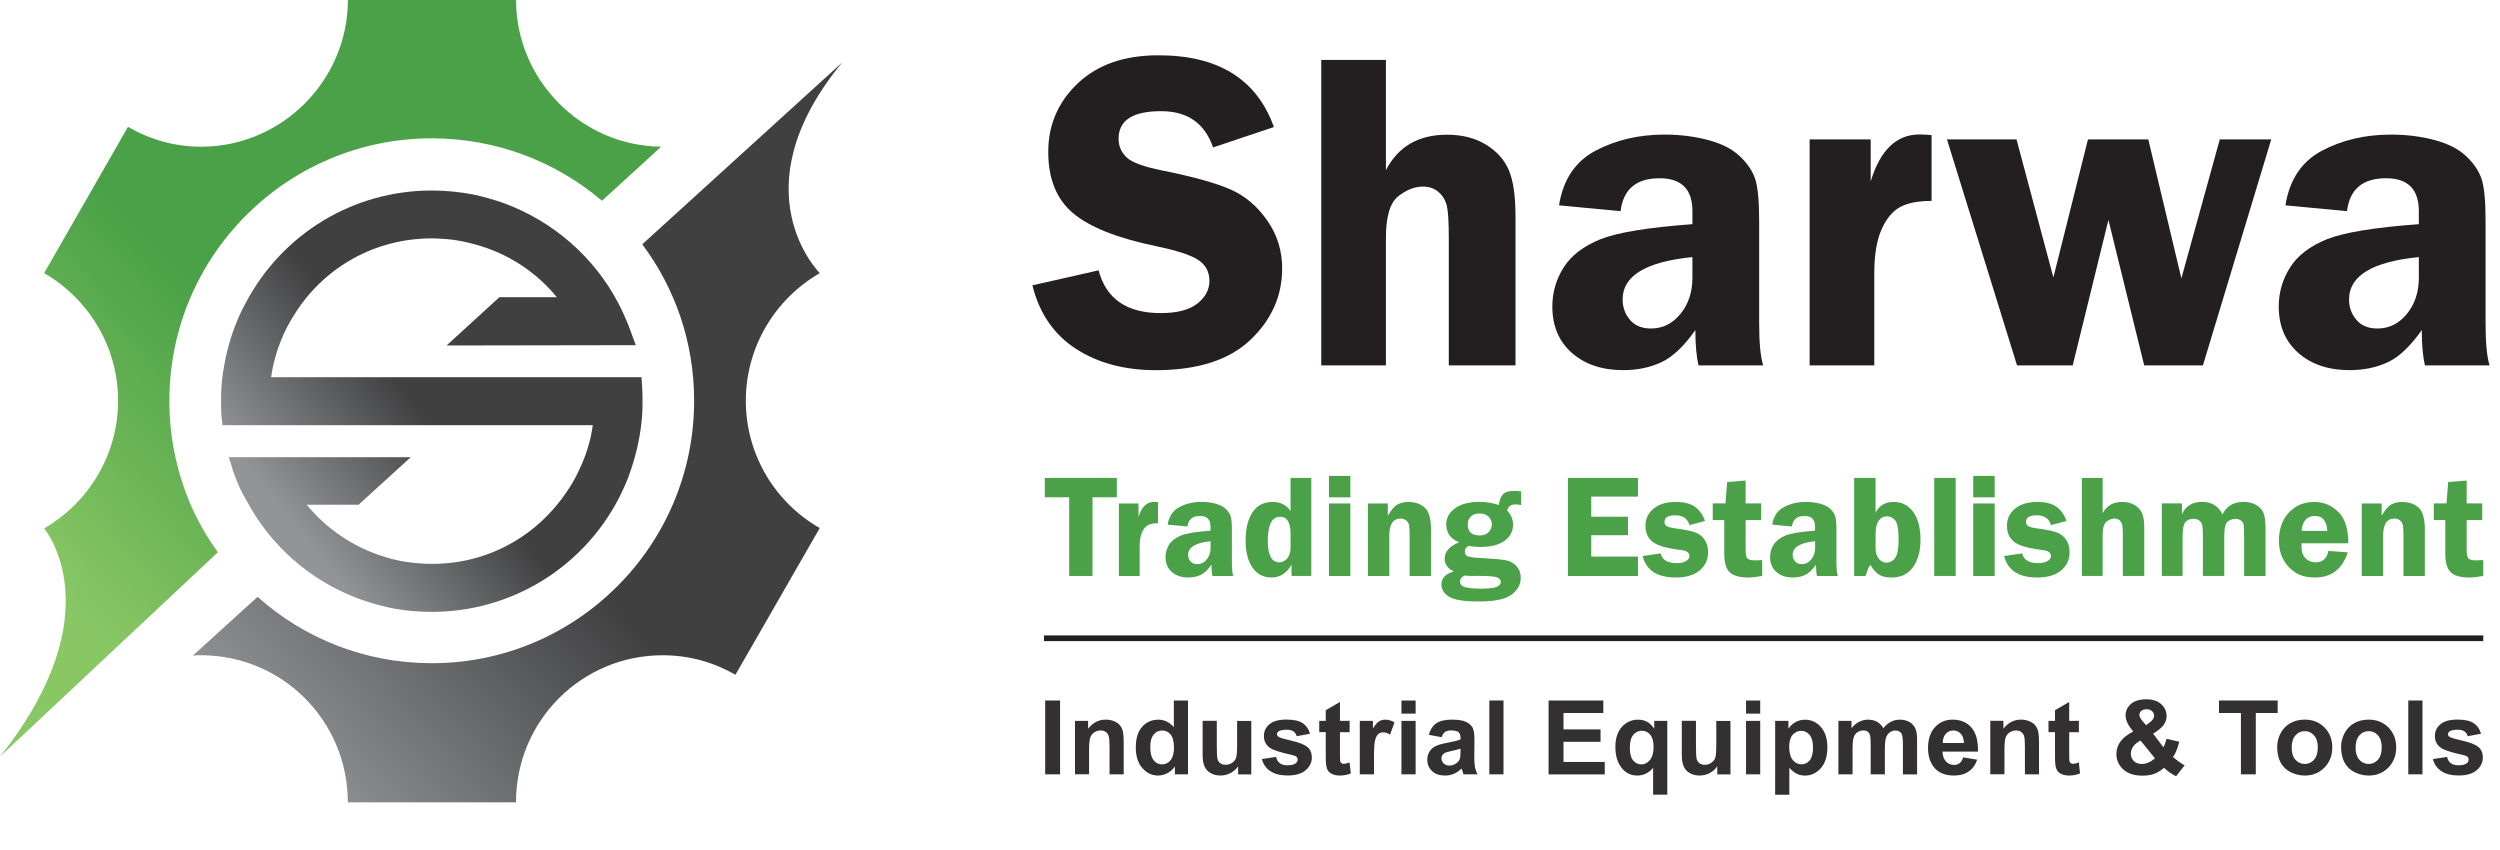 <?xml version="1.0" encoding="utf-8"?>
<!-- Generator: Adobe Illustrator 26.0.1, SVG Export Plug-In . SVG Version: 6.00 Build 0)  -->
<svg version="1.1" id="Layer_1" xmlns="http://www.w3.org/2000/svg" xmlns:xlink="http://www.w3.org/1999/xlink" x="0px" y="0px"
	 viewBox="0 0 600 203.97" style="enable-background:new 0 0 600 203.97;" xml:space="preserve">
<style type="text/css">
	.st0{fill:url(#SVGID_1_);}
	.st1{fill:url(#SVGID_00000113347644492081969420000012003789137345397383_);}
	.st2{fill:url(#SVGID_00000142170022366281919100000014539560068196989631_);}
	.st3{fill:#231F20;}
	.st4{fill:#4AA147;}
	.st5{fill:#323031;}
</style>
<g>
	<linearGradient id="SVGID_1_" gradientUnits="userSpaceOnUse" x1="61.108" y1="202.817" x2="182.48" y2="94.565">
		<stop  offset="0.093" style="stop-color:#929497"/>
		<stop  offset="0.633" style="stop-color:#404041"/>
	</linearGradient>
	<path class="st0" d="M179,96.18c0-13.07,7.16-24.52,17.75-30.63c0,0-19.99-19.85,5.39-50.57c-16.88,15.35-47.95,43.61-47.95,43.61
		v0.1c7.82,10.5,12.4,23.38,12.4,37.5c0,34.73-28.15,62.98-62.98,62.98c-16.03,0-30.72-6.01-41.79-15.93l-15.55,14.12
		c0.67-0.1,1.34-0.1,2-0.1c19.47,0,35.21,15.74,35.21,35.3h40.36c0-19.56,15.74-35.3,35.21-35.3c6.39,0,12.31,1.72,17.46,4.68
		l20.23-35.21C186.16,120.7,179,109.25,179,96.18z"/>
	
		<linearGradient id="SVGID_00000179604540548310665210000011194832571963044252_" gradientUnits="userSpaceOnUse" x1="-11.082" y1="131.463" x2="68.823" y2="56.955">
		<stop  offset="0.094" style="stop-color:#89C765"/>
		<stop  offset="0.779" style="stop-color:#4AA147"/>
	</linearGradient>
	<path style="fill:url(#SVGID_00000179604540548310665210000011194832571963044252_);" d="M0,181.58
		c11.03-10.34,52.29-49.04,52.29-49.04c-2.48-3.43-4.58-7.06-6.3-10.88c-3.43-7.82-5.34-16.41-5.34-25.48
		c0-34.83,28.24-62.98,62.98-62.98c15.55,0,29.87,5.63,40.84,14.98l14.22-12.98C139.41,35.02,123.85,19.08,123.85,0H83.49
		c0,19.18-15.74,35.21-35.21,35.21c-6.39,0-12.31-1.72-17.56-4.77L10.59,65.55c10.59,6.11,17.75,17.56,17.75,30.63
		s-7.16,24.52-17.75,30.63C10.59,126.81,27.61,146.85,0,181.58z"/>
	<g>
		<g>
			
				<linearGradient id="SVGID_00000052092839406426711360000002390973348311253434_" gradientUnits="userSpaceOnUse" x1="63.133" y1="128.631" x2="122.962" y2="80.858">
				<stop  offset="0.093" style="stop-color:#929497"/>
				<stop  offset="0.633" style="stop-color:#404041"/>
			</linearGradient>
			<path style="fill:url(#SVGID_00000052092839406426711360000002390973348311253434_);" d="M54.93,109.72h43.66l-12.54,11.42H73.6
				c4.9,5.92,11.42,10.32,18.77,12.52c2.28,0.76,4.65,1.18,7.02,1.44c15.22,1.61,29.09-5.33,37.13-17.84
				c1.1-1.61,2.11-3.55,3.21-6.09c1.27-2.96,2.11-6,2.54-9.13H53.39l-0.25-2.37c-0.08-1.1-0.08-2.2-0.08-3.38
				c0-1.1,0-2.28,0.08-3.38c0.34-4.48,1.27-8.96,2.79-13.36c0.76-2.11,1.69-4.4,3.04-6.85c8.8-16.66,25.88-26.98,44.65-26.98
				c3.38,0,6.6,0.34,9.81,0.93c2.45,0.51,4.82,1.18,7.53,2.11c11.84,4.4,21.56,12.85,27.4,23.93c0.85,1.61,1.69,3.47,2.54,5.58
				l1.69,4.57l-45.42,0.08l12.68-11.59h13.8c-4.99-6.09-11.76-10.49-19.37-12.6c-2.71-0.76-4.99-1.18-7.1-1.35
				c-1.27-0.08-2.45-0.17-3.55-0.17c-13.36,0-25.62,6.68-32.81,18.01c-1.44,2.28-2.45,4.14-3.21,6.09
				c-1.27,3.04-2.11,6.09-2.54,9.22h88.88l0.17,2.37c0.08,1.1,0.08,2.28,0.08,3.38c0,1.18,0,2.28-0.08,3.38
				c-0.34,4.48-1.27,8.96-2.79,13.36c-0.68,2.2-1.78,4.48-2.96,6.85c-8.79,16.66-25.96,26.98-44.74,26.98
				c-3.55,0-7.1-0.34-10.57-1.1c-2.62-0.59-5.07-1.35-7.36-2.2c-11.5-4.4-20.97-12.77-26.72-23.76c-1.01-1.61-1.86-3.55-2.88-6.26
				C56.1,113.53,55.52,111.68,54.93,109.72z"/>
		</g>
	</g>
</g>
<g>
	<g>
		<path class="st3" d="M305.74,30.49l-14.61,4.89c-1.97-5.8-6.13-8.7-12.49-8.7c-6.79,0-10.18,2.2-10.18,6.61
			c0,1.76,0.64,3.24,1.9,4.46c1.27,1.22,4.14,2.28,8.61,3.17c7.47,1.51,12.94,3.03,16.41,4.57c3.47,1.54,6.39,4.02,8.77,7.44
			c2.38,3.42,3.57,7.24,3.57,11.47c0,6.62-2.55,12.35-7.65,17.19c-5.1,4.83-12.66,7.25-22.67,7.25c-7.51,0-13.91-1.71-19.19-5.13
			c-5.28-3.42-8.76-8.5-10.44-15.23l15.9-3.6c1.79,6.84,6.75,10.26,14.9,10.26c3.93,0,6.86-0.76,8.79-2.28
			c1.93-1.52,2.9-3.34,2.9-5.45c0-2.15-0.88-3.81-2.63-4.99s-5.13-2.29-10.14-3.33c-9.33-1.94-15.99-4.58-19.96-7.93
			c-3.97-3.35-5.95-8.24-5.95-14.69c0-6.52,2.37-12.01,7.11-16.49c4.74-4.48,11.17-6.71,19.29-6.71
			C292.38,13.25,301.62,19,305.74,30.49z"/>
		<path class="st3" d="M332.62,14.38v26.45c2.94-5.67,7.82-8.5,14.66-8.5c3.65,0,6.78,0.8,9.37,2.39c2.6,1.59,4.42,3.64,5.48,6.15
			c1.06,2.51,1.59,6.18,1.59,11.01V87.7h-16.01V57.1c0-3.66-0.14-6.17-0.43-7.53c-0.29-1.36-0.94-2.5-1.95-3.42
			c-1.02-0.91-2.29-1.37-3.83-1.37c-2,0-3.98,0.78-5.94,2.34c-1.96,1.56-2.94,4.88-2.94,9.98v30.6H317.1V14.38H332.62z"/>
		<path class="st3" d="M423.16,87.7h-15.52c-0.5-2.15-0.75-4.98-0.75-8.49c-2.72,3.87-5.43,6.44-8.13,7.71
			c-2.7,1.27-5.77,1.91-9.2,1.91c-5.08,0-9.18-1.38-12.31-4.14c-3.13-2.76-4.69-6.46-4.69-11.12c0-3.4,0.91-6.53,2.73-9.4
			c1.82-2.86,4.76-5.11,8.79-6.74c4.04-1.63,11.41-2.84,22.1-3.63v-3.12c0-5.26-2.62-7.9-7.87-7.9c-5.6,0-8.73,2.63-9.37,7.9
			l-14.77-1.4c0.97-6.16,3.89-10.53,8.76-13.11c4.87-2.58,10.39-3.87,16.54-3.87c3.69,0,7.16,0.43,10.42,1.29
			c3.26,0.86,5.8,2.15,7.63,3.87c1.83,1.72,3.06,3.54,3.71,5.45c0.64,1.92,0.97,5.26,0.97,10.02v24.6
			C422.2,82.28,422.52,85.66,423.16,87.7z M406.19,61.7c-11.17,1.11-16.76,4.49-16.76,10.15c0,1.9,0.59,3.54,1.77,4.92
			c1.18,1.38,2.86,2.07,5.03,2.07c2.82,0,5.19-1.17,7.09-3.52c1.91-2.34,2.86-5.24,2.86-8.67V61.7z"/>
		<path class="st3" d="M449.83,87.7h-15.52V33.45h14.66v10.1c2.26-7.52,6.16-11.28,11.71-11.28c0.79,0,1.75,0.05,2.9,0.16v15.79
			c-3.26,0-5.79,0.5-7.6,1.5c-1.81,1-3.29,2.8-4.43,5.4c-1.15,2.6-1.72,6.1-1.72,10.5V87.7z"/>
		<path class="st3" d="M545.1,33.45L528.7,87.7h-14.09l-8.59-34.92l-8.57,34.92h-13.36l-16.82-54.25h16.69l8.85,33.14l8.3-33.14
			h14.48l7.94,33.36l9.22-33.36H545.1z"/>
		<path class="st3" d="M597.5,87.7h-15.52c-0.5-2.15-0.75-4.98-0.75-8.49c-2.72,3.87-5.43,6.44-8.13,7.71
			c-2.7,1.27-5.77,1.91-9.2,1.91c-5.08,0-9.18-1.38-12.31-4.14c-3.13-2.76-4.69-6.46-4.69-11.12c0-3.4,0.91-6.53,2.73-9.4
			c1.82-2.86,4.76-5.11,8.79-6.74c4.04-1.63,11.41-2.84,22.1-3.63v-3.12c0-5.26-2.62-7.9-7.87-7.9c-5.6,0-8.73,2.63-9.37,7.9
			l-14.77-1.4c0.97-6.16,3.89-10.53,8.76-13.11c4.87-2.58,10.39-3.87,16.54-3.87c3.69,0,7.16,0.43,10.42,1.29
			c3.26,0.86,5.8,2.15,7.63,3.87c1.83,1.72,3.06,3.54,3.71,5.45c0.64,1.92,0.97,5.26,0.97,10.02v24.6
			C596.53,82.28,596.86,85.66,597.5,87.7z M580.53,61.7c-11.17,1.11-16.76,4.49-16.76,10.15c0,1.9,0.59,3.54,1.77,4.92
			c1.18,1.38,2.86,2.07,5.03,2.07c2.82,0,5.19-1.17,7.09-3.52c1.91-2.34,2.86-5.24,2.86-8.67V61.7z"/>
	</g>
	<g>
		<path class="st4" d="M268.03,114.7v4.65h-5.83v18.88h-5.59v-18.88h-5.86v-4.65H268.03z"/>
		<path class="st4" d="M273.51,138.24h-4.98v-17.41h4.71v3.24c0.72-2.41,1.98-3.62,3.76-3.62c0.25,0,0.56,0.02,0.93,0.05v5.07
			c-1.05,0-1.86,0.16-2.44,0.48c-0.58,0.32-1.05,0.9-1.42,1.73c-0.37,0.83-0.55,1.96-0.55,3.37V138.24z"/>
		<path class="st4" d="M295.97,138.24h-4.98c-0.16-0.69-0.24-1.6-0.24-2.72c-0.87,1.24-1.74,2.07-2.61,2.47
			c-0.87,0.41-1.85,0.61-2.95,0.61c-1.63,0-2.95-0.44-3.95-1.33c-1-0.88-1.51-2.07-1.51-3.57c0-1.09,0.29-2.1,0.88-3.02
			c0.59-0.92,1.53-1.64,2.82-2.16c1.3-0.52,3.66-0.91,7.09-1.16v-1c0-1.69-0.84-2.53-2.53-2.53c-1.8,0-2.8,0.84-3.01,2.53
			l-4.74-0.45c0.31-1.98,1.25-3.38,2.81-4.21c1.56-0.83,3.33-1.24,5.31-1.24c1.18,0,2.3,0.14,3.34,0.41
			c1.05,0.28,1.86,0.69,2.45,1.24c0.59,0.55,0.98,1.13,1.19,1.75c0.21,0.61,0.31,1.69,0.31,3.22v7.9
			C295.66,136.5,295.77,137.58,295.97,138.24z M290.53,129.89c-3.59,0.36-5.38,1.44-5.38,3.26c0,0.61,0.19,1.13,0.57,1.58
			c0.38,0.44,0.92,0.66,1.62,0.66c0.9,0,1.66-0.38,2.28-1.13c0.61-0.75,0.92-1.68,0.92-2.78V129.89z"/>
		<path class="st4" d="M314.71,114.7v23.53h-4.74v-2.72c-1.17,2.06-2.77,3.09-4.8,3.09c-1.92,0-3.44-0.78-4.55-2.35
			c-1.11-1.57-1.67-3.74-1.67-6.53c0-2.9,0.56-5.16,1.67-6.8c1.11-1.64,2.72-2.46,4.83-2.46c1.85,0,3.28,0.73,4.28,2.19v-7.95
			H314.71z M309.73,128.12c0-2.74-0.83-4.1-2.49-4.1c-1.98,0-2.97,1.93-2.97,5.79c0,3.44,0.93,5.15,2.78,5.15
			c0.72,0,1.34-0.31,1.88-0.93c0.54-0.62,0.8-1.5,0.8-2.65V128.12z"/>
		<path class="st4" d="M324.09,114.22v5.14h-5.14v-5.14H324.09z M324.09,120.83v17.41h-5.14v-17.41H324.09z"/>
		<path class="st4" d="M343.45,138.24h-5.14v-9.78c0-1.18-0.05-1.99-0.14-2.43c-0.09-0.44-0.32-0.81-0.67-1.11
			c-0.36-0.3-0.81-0.46-1.35-0.46c-1.8,0-2.71,1.33-2.71,4v9.78h-5.14v-17.41h4.78v2.95c0.79-1.4,1.57-2.3,2.34-2.71
			c0.77-0.4,1.6-0.6,2.5-0.6c1.66,0,2.99,0.44,4,1.34c1.01,0.89,1.52,2.64,1.52,5.25V138.24z"/>
		<path class="st4" d="M365.09,121.22c-0.54-0.12-0.99-0.17-1.36-0.17c-1.14,0-1.8,0.51-2,1.52c0.93,0.98,1.4,2.08,1.4,3.31
			c0,1.64-0.69,2.95-2.06,3.93s-3.35,1.46-5.94,1.46c-0.92,0-1.82-0.09-2.69-0.26c-0.59,0.34-0.88,0.79-0.88,1.33
			c0,0.6,0.25,1,0.74,1.19s1.68,0.34,3.57,0.43c2.68,0.14,4.52,0.3,5.53,0.5s1.86,0.67,2.55,1.41c0.69,0.75,1.03,1.68,1.03,2.79
			c0,1.6-0.74,2.95-2.21,4.05c-1.48,1.1-4.09,1.65-7.85,1.65c-3.53,0-5.91-0.38-7.14-1.15s-1.84-1.74-1.84-2.91
			c0-1.55,0.99-2.6,2.98-3.14c-1.47-0.73-2.21-1.77-2.21-3.1c0-1.67,1.16-2.97,3.48-3.9c-2.06-0.85-3.09-2.27-3.09-4.25
			c0-1.62,0.71-2.93,2.13-3.94c1.42-1.01,3.38-1.52,5.89-1.52c1.59,0,3.12,0.25,4.6,0.76c0.1-0.99,0.39-1.8,0.87-2.44
			c0.48-0.64,1.49-0.96,3.04-0.96c0.51,0,0.99,0.05,1.45,0.14V121.22z M351.66,138.12c-0.21,0-0.47,0.14-0.78,0.41
			c-0.32,0.28-0.47,0.61-0.47,1c0,0.78,0.5,1.27,1.5,1.46c1,0.2,2.17,0.29,3.52,0.29c1.76,0,2.99-0.13,3.7-0.4
			c0.71-0.26,1.06-0.69,1.06-1.28c0-0.45-0.3-0.79-0.89-1.03c-0.59-0.24-2.17-0.36-4.73-0.36l-1.03,0.02
			c-0.63,0-1.06-0.02-1.28-0.05C352,138.14,351.81,138.12,351.66,138.12z M355.08,123.24c-0.88,0-1.57,0.24-2.07,0.72
			c-0.5,0.48-0.75,1.11-0.75,1.89c0,1.77,0.95,2.66,2.84,2.66c0.92,0,1.64-0.26,2.16-0.78c0.52-0.52,0.78-1.14,0.78-1.88
			c0-0.69-0.25-1.3-0.74-1.82S356.07,123.24,355.08,123.24z"/>
		<path class="st4" d="M393.1,119.19H381.9v4.83h8.81v4.43h-8.81v5.14h11.21v4.65h-16.81V114.7h16.81V119.19z"/>
		<path class="st4" d="M409.21,125.03l-3.74,1c-0.44-1.57-1.57-2.36-3.4-2.36c-1.72,0-2.59,0.52-2.59,1.57
			c0,0.42,0.16,0.75,0.47,0.99c0.31,0.25,1.14,0.46,2.47,0.63c1.99,0.26,3.46,0.57,4.41,0.91c0.95,0.35,1.71,0.93,2.27,1.74
			c0.56,0.82,0.84,1.82,0.84,3.02c0,1.79-0.68,3.25-2.04,4.38c-1.36,1.13-3.27,1.69-5.72,1.69c-4.44,0-7.09-1.72-7.95-5.15
			l4.33-0.64c0.36,1.56,1.64,2.34,3.86,2.34c0.85,0,1.57-0.15,2.16-0.46c0.59-0.31,0.88-0.72,0.88-1.24c0-0.81-0.65-1.28-1.95-1.43
			c-3.52-0.43-5.83-1.11-6.94-2.02c-1.11-0.91-1.66-2.19-1.66-3.82c0-1.66,0.64-3.02,1.93-4.1c1.29-1.08,3.09-1.62,5.41-1.62
			c1.84,0,3.31,0.36,4.41,1.09C407.77,122.27,408.62,123.43,409.21,125.03z"/>
		<path class="st4" d="M418.95,124.82v7.36c0,0.92,0.14,1.54,0.41,1.84c0.27,0.31,0.92,0.47,1.94,0.47c0.47,0,1.01-0.02,1.63-0.07
			v3.81c-1.49,0.25-2.57,0.38-3.22,0.38c-2.14,0-3.66-0.41-4.55-1.23s-1.34-2.31-1.34-4.46v-8.1h-2.76v-4h3.05l0.41-5.14l4.43-0.35
			v5.48h3.74v4H418.95z"/>
		<path class="st4" d="M441.06,138.24h-4.98c-0.16-0.69-0.24-1.6-0.24-2.72c-0.87,1.24-1.74,2.07-2.61,2.47
			c-0.87,0.41-1.85,0.61-2.95,0.61c-1.63,0-2.95-0.44-3.95-1.33c-1-0.88-1.51-2.07-1.51-3.57c0-1.09,0.29-2.1,0.88-3.02
			c0.59-0.92,1.53-1.64,2.82-2.16c1.3-0.52,3.66-0.91,7.09-1.16v-1c0-1.69-0.84-2.53-2.53-2.53c-1.8,0-2.8,0.84-3.01,2.53
			l-4.74-0.45c0.31-1.98,1.25-3.38,2.81-4.21c1.56-0.83,3.33-1.24,5.31-1.24c1.18,0,2.3,0.14,3.34,0.41
			c1.05,0.28,1.86,0.69,2.45,1.24c0.59,0.55,0.98,1.13,1.19,1.75c0.21,0.61,0.31,1.69,0.31,3.22v7.9
			C440.75,136.5,440.86,137.58,441.06,138.24z M435.62,129.89c-3.59,0.36-5.38,1.44-5.38,3.26c0,0.61,0.19,1.13,0.57,1.58
			c0.38,0.44,0.92,0.66,1.62,0.66c0.9,0,1.66-0.38,2.28-1.13c0.61-0.75,0.92-1.68,0.92-2.78V129.89z"/>
		<path class="st4" d="M450.13,114.7v8.31c0.92-1.7,2.36-2.55,4.31-2.55c2,0,3.58,0.81,4.74,2.42c1.16,1.61,1.74,3.83,1.74,6.65
			c0,2.71-0.6,4.9-1.79,6.57c-1.2,1.67-2.92,2.5-5.17,2.5c-1.17,0-2.12-0.2-2.86-0.6c-0.74-0.4-1.48-1.21-2.22-2.43
			c-0.32,0.33-0.71,1.22-1.15,2.67H445V114.7H450.13z M450.13,131.34c0,1.22,0.26,2.14,0.77,2.76c0.51,0.62,1.12,0.93,1.84,0.93
			c0.85,0,1.55-0.38,2.1-1.13c0.55-0.75,0.83-2.22,0.83-4.39c0-2.47-0.28-4.02-0.85-4.65c-0.57-0.63-1.22-0.95-1.94-0.95
			c-0.84,0-1.51,0.36-2,1.07c-0.49,0.71-0.74,1.72-0.74,3.03V131.34z"/>
		<path class="st4" d="M464.22,138.24V114.7h5.14v23.53H464.22z"/>
		<path class="st4" d="M478.72,114.22v5.14h-5.14v-5.14H478.72z M478.72,120.83v17.41h-5.14v-17.41H478.72z"/>
		<path class="st4" d="M495.97,125.03l-3.74,1c-0.44-1.57-1.57-2.36-3.4-2.36c-1.72,0-2.59,0.52-2.59,1.57
			c0,0.42,0.16,0.75,0.47,0.99c0.31,0.25,1.14,0.46,2.47,0.63c1.99,0.26,3.46,0.57,4.41,0.91c0.95,0.35,1.71,0.93,2.27,1.74
			c0.56,0.82,0.84,1.82,0.84,3.02c0,1.79-0.68,3.25-2.04,4.38c-1.36,1.13-3.27,1.69-5.72,1.69c-4.44,0-7.09-1.72-7.95-5.15
			l4.33-0.64c0.36,1.56,1.64,2.34,3.86,2.34c0.85,0,1.57-0.15,2.16-0.46c0.59-0.31,0.88-0.72,0.88-1.24c0-0.81-0.65-1.28-1.95-1.43
			c-3.52-0.43-5.83-1.11-6.94-2.02c-1.11-0.91-1.66-2.19-1.66-3.82c0-1.66,0.64-3.02,1.93-4.1c1.29-1.08,3.09-1.62,5.41-1.62
			c1.84,0,3.31,0.36,4.41,1.09C494.54,122.27,495.39,123.43,495.97,125.03z"/>
		<path class="st4" d="M504.63,114.7v8.49c0.94-1.82,2.51-2.73,4.71-2.73c1.17,0,2.17,0.26,3.01,0.77c0.83,0.51,1.42,1.17,1.76,1.97
			c0.34,0.8,0.51,1.98,0.51,3.53v11.5h-5.14v-9.82c0-1.17-0.05-1.98-0.14-2.42c-0.09-0.44-0.3-0.8-0.63-1.1
			c-0.33-0.29-0.74-0.44-1.23-0.44c-0.64,0-1.28,0.25-1.91,0.75c-0.63,0.5-0.94,1.57-0.94,3.2v9.82h-4.98V114.7H504.63z"/>
		<path class="st4" d="M543.73,138.24h-5.14v-9.64c0-1.36-0.04-2.24-0.12-2.65c-0.08-0.41-0.29-0.75-0.63-1.02
			c-0.34-0.27-0.81-0.41-1.41-0.41c-0.56,0-1.14,0.2-1.72,0.6c-0.59,0.4-0.88,1.56-0.88,3.46v9.64h-5.14v-9.64
			c0-1.39-0.06-2.29-0.19-2.7c-0.13-0.41-0.36-0.74-0.72-0.99c-0.35-0.25-0.8-0.38-1.34-0.38c-0.89,0-1.54,0.28-1.97,0.84
			c-0.43,0.56-0.65,1.63-0.65,3.23v9.64h-4.98v-17.41h4.83v2.66c0.82-2.01,2.45-3.02,4.91-3.02c2.22,0,3.83,1.01,4.82,3.02
			c0.97-2.01,2.65-3.02,5.05-3.02c1.15,0,2.14,0.24,2.97,0.71c0.83,0.47,1.42,1.09,1.78,1.84c0.36,0.76,0.53,2.06,0.53,3.91V138.24z
			"/>
		<path class="st4" d="M563.59,130.39h-11.21c-0.01,0.31-0.02,0.58-0.02,0.81c0,1.24,0.33,2.18,0.99,2.81
			c0.66,0.63,1.45,0.95,2.37,0.95c1.71,0,2.74-0.91,3.09-2.74l4.65,0.35c-1.3,4.02-3.94,6.03-7.91,6.03c-1.74,0-3.21-0.35-4.42-1.04
			c-1.21-0.7-2.21-1.71-3-3.04c-0.79-1.33-1.18-2.93-1.18-4.79c0-2.77,0.79-5,2.37-6.71c1.58-1.7,3.61-2.55,6.09-2.55
			c2.24,0,4.16,0.79,5.77,2.37C562.79,124.41,563.59,126.93,563.59,130.39z M552.37,127.41h6.19c-0.16-2.39-1.14-3.59-2.95-3.59
			C553.68,123.83,552.6,125.02,552.37,127.41z"/>
		<path class="st4" d="M581.97,138.24h-5.14v-9.78c0-1.18-0.05-1.99-0.14-2.43c-0.09-0.44-0.32-0.81-0.67-1.11s-0.81-0.46-1.35-0.46
			c-1.8,0-2.71,1.33-2.71,4v9.78h-5.14v-17.41h4.78v2.95c0.79-1.4,1.57-2.3,2.34-2.71c0.77-0.4,1.6-0.6,2.5-0.6
			c1.66,0,2.99,0.44,4,1.34c1.01,0.89,1.52,2.64,1.52,5.25V138.24z"/>
		<path class="st4" d="M592,124.82v7.36c0,0.92,0.14,1.54,0.41,1.84c0.27,0.31,0.92,0.47,1.94,0.47c0.47,0,1.01-0.02,1.63-0.07v3.81
			c-1.49,0.25-2.57,0.38-3.22,0.38c-2.14,0-3.66-0.41-4.55-1.23s-1.34-2.31-1.34-4.46v-8.1h-2.76v-4h3.05l0.41-5.14l4.43-0.35v5.48
			h3.74v4H592z"/>
	</g>
	<g>
		<path class="st5" d="M250.84,185.84v-17.72h3.58v17.72H250.84z"/>
		<path class="st5" d="M269.69,185.84h-3.4v-6.55c0-1.39-0.07-2.28-0.22-2.69c-0.14-0.41-0.38-0.72-0.71-0.95
			c-0.33-0.23-0.72-0.34-1.18-0.34c-0.59,0-1.12,0.16-1.58,0.48c-0.47,0.32-0.79,0.75-0.96,1.28c-0.17,0.53-0.26,1.52-0.26,2.95
			v5.81H258v-12.83h3.15v1.89c1.12-1.45,2.53-2.18,4.23-2.18c0.75,0,1.43,0.14,2.05,0.4c0.62,0.27,1.09,0.61,1.41,1.03
			c0.32,0.42,0.54,0.9,0.66,1.43c0.12,0.53,0.19,1.29,0.19,2.28V185.84z"/>
		<path class="st5" d="M285.13,185.84h-3.15v-1.89c-0.52,0.73-1.14,1.28-1.86,1.64c-0.71,0.36-1.43,0.54-2.16,0.54
			c-1.47,0-2.74-0.59-3.79-1.78c-1.05-1.19-1.58-2.85-1.58-4.97c0-2.18,0.51-3.83,1.53-4.96c1.02-1.13,2.32-1.7,3.88-1.7
			c1.43,0,2.68,0.6,3.72,1.79v-6.38h3.4V185.84z M276.07,179.15c0,1.37,0.19,2.36,0.57,2.97c0.55,0.89,1.31,1.33,2.3,1.33
			c0.78,0,1.45-0.33,1.99-1s0.82-1.66,0.82-2.98c0-1.47-0.27-2.54-0.8-3.18c-0.53-0.65-1.21-0.97-2.04-0.97
			c-0.81,0-1.48,0.32-2.02,0.96S276.07,177.87,276.07,179.15z"/>
		<path class="st5" d="M297.15,185.84v-1.92c-0.47,0.68-1.08,1.22-1.84,1.62c-0.76,0.39-1.56,0.59-2.41,0.59
			c-0.86,0-1.64-0.19-2.32-0.57c-0.68-0.38-1.18-0.91-1.49-1.6c-0.31-0.68-0.46-1.63-0.46-2.84v-8.12h3.4v5.9
			c0,1.8,0.06,2.91,0.19,3.32s0.35,0.73,0.68,0.97c0.33,0.24,0.75,0.36,1.26,0.36c0.58,0,1.1-0.16,1.56-0.48
			c0.46-0.32,0.77-0.71,0.94-1.18c0.17-0.47,0.25-1.63,0.25-3.46v-5.41h3.4v12.83H297.15z"/>
		<path class="st5" d="M302.85,182.18l3.41-0.52c0.15,0.66,0.44,1.16,0.88,1.5c0.44,0.34,1.06,0.51,1.86,0.51
			c0.88,0,1.54-0.16,1.98-0.48c0.3-0.23,0.45-0.53,0.45-0.91c0-0.26-0.08-0.47-0.24-0.64c-0.17-0.16-0.55-0.31-1.13-0.45
			c-2.74-0.6-4.48-1.16-5.21-1.66c-1.01-0.69-1.52-1.66-1.52-2.89c0-1.11,0.44-2.05,1.32-2.8c0.88-0.76,2.24-1.14,4.08-1.14
			c1.76,0,3.06,0.29,3.92,0.86c0.85,0.57,1.44,1.42,1.76,2.54l-3.2,0.59c-0.14-0.5-0.4-0.88-0.78-1.15c-0.38-0.27-0.93-0.4-1.64-0.4
			c-0.9,0-1.54,0.12-1.92,0.38c-0.26,0.18-0.39,0.41-0.39,0.69c0,0.24,0.11,0.45,0.34,0.62c0.31,0.23,1.36,0.54,3.17,0.95
			c1.81,0.41,3.07,0.92,3.79,1.51c0.71,0.6,1.06,1.45,1.06,2.53c0,1.18-0.49,2.19-1.47,3.03c-0.98,0.85-2.44,1.27-4.36,1.27
			c-1.75,0-3.13-0.36-4.15-1.06C303.83,184.36,303.16,183.4,302.85,182.18z"/>
		<path class="st5" d="M323.91,173.01v2.71h-2.32v5.17c0,1.05,0.02,1.66,0.07,1.83c0.04,0.17,0.15,0.32,0.3,0.43
			s0.35,0.17,0.57,0.17c0.31,0,0.77-0.11,1.37-0.33l0.29,2.63c-0.79,0.34-1.68,0.51-2.68,0.51c-0.61,0-1.16-0.1-1.66-0.31
			c-0.49-0.21-0.85-0.47-1.08-0.8c-0.23-0.33-0.39-0.77-0.48-1.32c-0.07-0.4-0.11-1.19-0.11-2.39v-5.6h-1.56v-2.71h1.56v-2.55
			l3.41-1.98v4.53H323.91z"/>
		<path class="st5" d="M329.75,185.84h-3.4v-12.83h3.15v1.82c0.54-0.86,1.02-1.43,1.46-1.7c0.43-0.27,0.92-0.41,1.47-0.41
			c0.77,0,1.52,0.21,2.24,0.64l-1.05,2.96c-0.57-0.37-1.1-0.56-1.59-0.56c-0.48,0-0.88,0.13-1.21,0.39
			c-0.33,0.26-0.59,0.74-0.78,1.42c-0.19,0.68-0.28,2.12-0.28,4.3V185.84z"/>
		<path class="st5" d="M336.35,171.27v-3.14h3.4v3.14H336.35z M336.35,185.84v-12.83h3.4v12.83H336.35z"/>
		<path class="st5" d="M345.99,176.92l-3.08-0.56c0.35-1.24,0.94-2.16,1.79-2.76c0.85-0.59,2.1-0.89,3.77-0.89
			c1.51,0,2.64,0.18,3.38,0.54c0.74,0.36,1.26,0.81,1.57,1.37c0.3,0.55,0.45,1.56,0.45,3.04l-0.04,3.96c0,1.13,0.05,1.96,0.16,2.5
			c0.11,0.54,0.31,1.11,0.61,1.72h-3.36c-0.09-0.23-0.2-0.56-0.33-1c-0.06-0.2-0.1-0.33-0.12-0.4c-0.58,0.56-1.2,0.99-1.86,1.27
			c-0.66,0.28-1.37,0.42-2.12,0.42c-1.32,0-2.36-0.36-3.12-1.08c-0.76-0.72-1.14-1.62-1.14-2.72c0-0.73,0.17-1.37,0.52-1.94
			c0.35-0.57,0.83-1,1.46-1.31c0.62-0.3,1.52-0.57,2.7-0.79c1.59-0.3,2.69-0.58,3.3-0.83v-0.34c0-0.65-0.16-1.12-0.48-1.4
			c-0.32-0.28-0.93-0.42-1.82-0.42c-0.6,0-1.08,0.12-1.41,0.36C346.47,175.91,346.2,176.33,345.99,176.92z M350.53,179.68
			c-0.43,0.14-1.12,0.32-2.07,0.52c-0.94,0.2-1.56,0.4-1.85,0.59c-0.44,0.31-0.66,0.71-0.66,1.2c0,0.48,0.18,0.89,0.53,1.23
			c0.35,0.35,0.81,0.52,1.35,0.52c0.61,0,1.2-0.2,1.75-0.6c0.41-0.31,0.68-0.68,0.81-1.12c0.09-0.29,0.13-0.84,0.13-1.66V179.68z"/>
		<path class="st5" d="M357.44,185.84v-17.72h3.4v17.72H357.44z"/>
		<path class="st5" d="M371.66,185.84v-17.72h13.14v3h-9.56v3.93h8.89v2.99h-8.89v4.82h9.9v2.99H371.66z"/>
		<path class="st5" d="M396.75,190.72v-6.45c-0.44,0.57-0.99,1.02-1.65,1.36c-0.66,0.33-1.37,0.5-2.14,0.5
			c-1.46,0-2.66-0.55-3.6-1.64c-1.11-1.28-1.67-3.02-1.67-5.21c0-2.06,0.52-3.67,1.56-4.83c1.04-1.15,2.34-1.73,3.89-1.73
			c0.85,0,1.59,0.18,2.22,0.54c0.62,0.36,1.18,0.91,1.66,1.64v-1.9h3.13v17.72H396.75z M396.86,179.27c0-1.31-0.27-2.29-0.8-2.93
			c-0.54-0.64-1.21-0.96-2.01-0.96c-0.82,0-1.51,0.33-2.06,0.98c-0.55,0.65-0.83,1.69-0.83,3.11c0,1.41,0.27,2.43,0.8,3.05
			s1.19,0.94,1.97,0.94c0.78,0,1.47-0.35,2.05-1.05S396.86,180.65,396.86,179.27z"/>
		<path class="st5" d="M412.15,185.84v-1.92c-0.47,0.68-1.08,1.22-1.84,1.62c-0.76,0.39-1.56,0.59-2.41,0.59
			c-0.86,0-1.64-0.19-2.32-0.57c-0.68-0.38-1.18-0.91-1.49-1.6c-0.31-0.68-0.46-1.63-0.46-2.84v-8.12h3.4v5.9
			c0,1.8,0.06,2.91,0.19,3.32s0.35,0.73,0.68,0.97c0.33,0.24,0.75,0.36,1.26,0.36c0.58,0,1.1-0.16,1.56-0.48
			c0.46-0.32,0.77-0.71,0.94-1.18c0.17-0.47,0.25-1.63,0.25-3.46v-5.41h3.4v12.83H412.15z"/>
		<path class="st5" d="M419.05,171.27v-3.14h3.4v3.14H419.05z M419.05,185.84v-12.83h3.4v12.83H419.05z"/>
		<path class="st5" d="M426.05,173.01h3.17v1.89c0.41-0.64,0.97-1.17,1.67-1.57c0.7-0.4,1.48-0.6,2.33-0.6
			c1.49,0,2.76,0.58,3.79,1.75c1.04,1.17,1.56,2.79,1.56,4.88c0,2.14-0.52,3.81-1.57,5c-1.05,1.19-2.32,1.78-3.81,1.78
			c-0.71,0-1.35-0.14-1.93-0.42c-0.58-0.28-1.18-0.77-1.82-1.45v6.46h-3.4V173.01z M429.41,179.21c0,1.44,0.29,2.51,0.86,3.2
			c0.57,0.69,1.27,1.03,2.09,1.03c0.79,0,1.45-0.32,1.97-0.95s0.79-1.67,0.79-3.11c0-1.35-0.27-2.34-0.81-3
			c-0.54-0.65-1.21-0.98-2.01-0.98c-0.83,0-1.52,0.32-2.07,0.96C429.68,177,429.41,177.95,429.41,179.21z"/>
		<path class="st5" d="M441.23,173.01h3.13v1.75c1.12-1.36,2.45-2.04,4-2.04c0.82,0,1.54,0.17,2.14,0.51
			c0.6,0.34,1.1,0.85,1.49,1.53c0.56-0.68,1.17-1.2,1.82-1.53c0.65-0.34,1.35-0.51,2.09-0.51c0.94,0,1.74,0.19,2.39,0.57
			c0.65,0.38,1.14,0.94,1.46,1.69c0.23,0.55,0.35,1.43,0.35,2.66v8.21h-3.4v-7.34c0-1.27-0.12-2.09-0.35-2.47
			c-0.31-0.48-0.8-0.72-1.45-0.72c-0.48,0-0.92,0.14-1.34,0.44c-0.42,0.29-0.72,0.72-0.91,1.27c-0.18,0.56-0.28,1.44-0.28,2.65v6.16
			h-3.4v-7.03c0-1.25-0.06-2.05-0.18-2.42c-0.12-0.36-0.31-0.63-0.56-0.81c-0.25-0.18-0.6-0.27-1.03-0.27c-0.52,0-1,0.14-1.41,0.42
			c-0.42,0.28-0.72,0.69-0.9,1.22c-0.18,0.53-0.27,1.41-0.27,2.65v6.24h-3.4V173.01z"/>
		<path class="st5" d="M471.15,181.76l3.38,0.57c-0.43,1.24-1.12,2.19-2.06,2.83c-0.94,0.65-2.11,0.97-3.52,0.97
			c-2.23,0-3.88-0.73-4.95-2.19c-0.85-1.17-1.27-2.64-1.27-4.42c0-2.13,0.56-3.79,1.67-5c1.11-1.2,2.52-1.81,4.22-1.81
			c1.91,0,3.42,0.63,4.52,1.89c1.1,1.26,1.63,3.19,1.58,5.79h-8.51c0.02,1.01,0.3,1.79,0.82,2.35c0.52,0.56,1.18,0.84,1.96,0.84
			c0.53,0,0.98-0.15,1.34-0.44C470.69,182.87,470.96,182.4,471.15,181.76z M471.34,178.32c-0.02-0.98-0.28-1.73-0.76-2.24
			c-0.48-0.51-1.07-0.77-1.76-0.77c-0.74,0-1.35,0.27-1.84,0.81c-0.48,0.54-0.72,1.27-0.71,2.2H471.34z"/>
		<path class="st5" d="M489.38,185.84h-3.4v-6.55c0-1.39-0.07-2.28-0.22-2.69c-0.14-0.41-0.38-0.72-0.71-0.95
			c-0.33-0.23-0.72-0.34-1.18-0.34c-0.59,0-1.12,0.16-1.58,0.48c-0.47,0.32-0.79,0.75-0.96,1.28c-0.17,0.53-0.26,1.52-0.26,2.95
			v5.81h-3.4v-12.83h3.15v1.89c1.12-1.45,2.53-2.18,4.23-2.18c0.75,0,1.43,0.14,2.05,0.4c0.62,0.27,1.09,0.61,1.41,1.03
			c0.32,0.42,0.54,0.9,0.66,1.43c0.12,0.53,0.19,1.29,0.19,2.28V185.84z"/>
		<path class="st5" d="M498.93,173.01v2.71h-2.32v5.17c0,1.05,0.02,1.66,0.07,1.83c0.04,0.17,0.15,0.32,0.3,0.43
			s0.35,0.17,0.57,0.17c0.31,0,0.77-0.11,1.37-0.33l0.29,2.63c-0.79,0.34-1.68,0.51-2.68,0.51c-0.61,0-1.16-0.1-1.66-0.31
			c-0.49-0.21-0.85-0.47-1.08-0.8c-0.23-0.33-0.39-0.77-0.48-1.32c-0.07-0.4-0.11-1.19-0.11-2.39v-5.6h-1.56v-2.71h1.56v-2.55
			l3.41-1.98v4.53H498.93z"/>
		<path class="st5" d="M524.31,183.68l-2.05,2.62c-1.01-0.49-1.97-1.17-2.9-2.03c-0.72,0.64-1.48,1.12-2.28,1.43
			c-0.81,0.31-1.76,0.46-2.88,0.46c-2.21,0-3.87-0.62-4.98-1.86c-0.86-0.96-1.29-2.06-1.29-3.31c0-1.13,0.34-2.16,1.01-3.06
			c0.68-0.91,1.69-1.69,3.03-2.36c-0.6-0.72-1.06-1.4-1.37-2.05c-0.31-0.65-0.46-1.26-0.46-1.84c0-1.07,0.43-1.98,1.29-2.73
			c0.86-0.74,2.08-1.12,3.67-1.12c1.53,0,2.73,0.39,3.59,1.17c0.86,0.78,1.29,1.74,1.29,2.86c0,0.72-0.21,1.4-0.64,2.04
			s-1.29,1.37-2.59,2.19l2.47,3.25c0.29-0.52,0.54-1.19,0.75-2.02l3.07,0.7c-0.31,1.09-0.57,1.88-0.8,2.39
			c-0.23,0.5-0.47,0.92-0.72,1.26c0.38,0.36,0.87,0.74,1.47,1.17C523.58,183.26,524.02,183.54,524.31,183.68z M513.73,177.73
			c-0.78,0.4-1.37,0.87-1.75,1.43c-0.39,0.56-0.58,1.12-0.58,1.7c0,0.73,0.24,1.33,0.72,1.8c0.48,0.46,1.12,0.69,1.93,0.69
			c0.53,0,1.04-0.1,1.53-0.31c0.49-0.21,1.03-0.56,1.61-1.04L513.73,177.73z M515.06,174.05l0.92-0.7c0.68-0.52,1.01-1.04,1.01-1.56
			c0-0.43-0.16-0.81-0.49-1.11c-0.33-0.31-0.77-0.46-1.32-0.46c-0.54,0-0.96,0.14-1.27,0.4c-0.31,0.27-0.46,0.58-0.46,0.94
			c0,0.42,0.26,0.93,0.77,1.52L515.06,174.05z"/>
		<path class="st5" d="M537.82,185.84v-14.72h-5.26v-3h14.08v3h-5.25v14.72H537.82z"/>
		<path class="st5" d="M546.52,179.24c0-1.13,0.28-2.22,0.83-3.28c0.56-1.05,1.34-1.86,2.36-2.42c1.02-0.56,2.16-0.83,3.41-0.83
			c1.94,0,3.53,0.63,4.77,1.89s1.86,2.85,1.86,4.78c0,1.94-0.63,3.55-1.88,4.83c-1.25,1.28-2.83,1.92-4.73,1.92
			c-1.18,0-2.3-0.27-3.37-0.8c-1.07-0.53-1.88-1.31-2.43-2.34C546.8,181.97,546.52,180.72,546.52,179.24z M550,179.42
			c0,1.27,0.3,2.25,0.91,2.92c0.6,0.68,1.35,1.01,2.23,1.01c0.89,0,1.63-0.34,2.23-1.01c0.6-0.68,0.9-1.66,0.9-2.95
			c0-1.26-0.3-2.22-0.9-2.9c-0.6-0.68-1.34-1.02-2.23-1.02c-0.89,0-1.63,0.34-2.23,1.02C550.31,177.18,550,178.15,550,179.42z"/>
		<path class="st5" d="M561.86,179.24c0-1.13,0.28-2.22,0.83-3.28c0.56-1.05,1.34-1.86,2.36-2.42c1.02-0.56,2.16-0.83,3.41-0.83
			c1.94,0,3.53,0.63,4.77,1.89s1.86,2.85,1.86,4.78c0,1.94-0.63,3.55-1.88,4.83c-1.25,1.28-2.83,1.92-4.73,1.92
			c-1.18,0-2.3-0.27-3.37-0.8c-1.07-0.53-1.88-1.31-2.43-2.34C562.14,181.97,561.86,180.72,561.86,179.24z M565.34,179.42
			c0,1.27,0.3,2.25,0.91,2.92c0.6,0.68,1.35,1.01,2.23,1.01c0.89,0,1.63-0.34,2.23-1.01c0.6-0.68,0.9-1.66,0.9-2.95
			c0-1.26-0.3-2.22-0.9-2.9c-0.6-0.68-1.34-1.02-2.23-1.02c-0.89,0-1.63,0.34-2.23,1.02C565.65,177.18,565.34,178.15,565.34,179.42z
			"/>
		<path class="st5" d="M577.99,185.84v-17.72h3.4v17.72H577.99z"/>
		<path class="st5" d="M583.89,182.18l3.41-0.52c0.15,0.66,0.44,1.16,0.88,1.5c0.44,0.34,1.06,0.51,1.86,0.51
			c0.88,0,1.54-0.16,1.98-0.48c0.3-0.23,0.45-0.53,0.45-0.91c0-0.26-0.08-0.47-0.24-0.64c-0.17-0.16-0.55-0.31-1.13-0.45
			c-2.74-0.6-4.48-1.16-5.21-1.66c-1.01-0.69-1.52-1.66-1.52-2.89c0-1.11,0.44-2.05,1.32-2.8c0.88-0.76,2.24-1.14,4.08-1.14
			c1.76,0,3.06,0.29,3.92,0.86c0.85,0.57,1.44,1.42,1.76,2.54l-3.2,0.59c-0.14-0.5-0.4-0.88-0.78-1.15c-0.38-0.27-0.93-0.4-1.64-0.4
			c-0.9,0-1.54,0.12-1.92,0.38c-0.26,0.18-0.39,0.41-0.39,0.69c0,0.24,0.11,0.45,0.34,0.62c0.31,0.23,1.36,0.54,3.17,0.95
			c1.81,0.41,3.07,0.92,3.79,1.51c0.71,0.6,1.06,1.45,1.06,2.53c0,1.18-0.49,2.19-1.47,3.03c-0.98,0.85-2.44,1.27-4.36,1.27
			c-1.75,0-3.13-0.36-4.15-1.06C584.87,184.36,584.21,183.4,583.89,182.18z"/>
	</g>
	<g>
		<rect x="250.55" y="152.5" class="st3" width="345.44" height="1.37"/>
	</g>
</g>
</svg>
